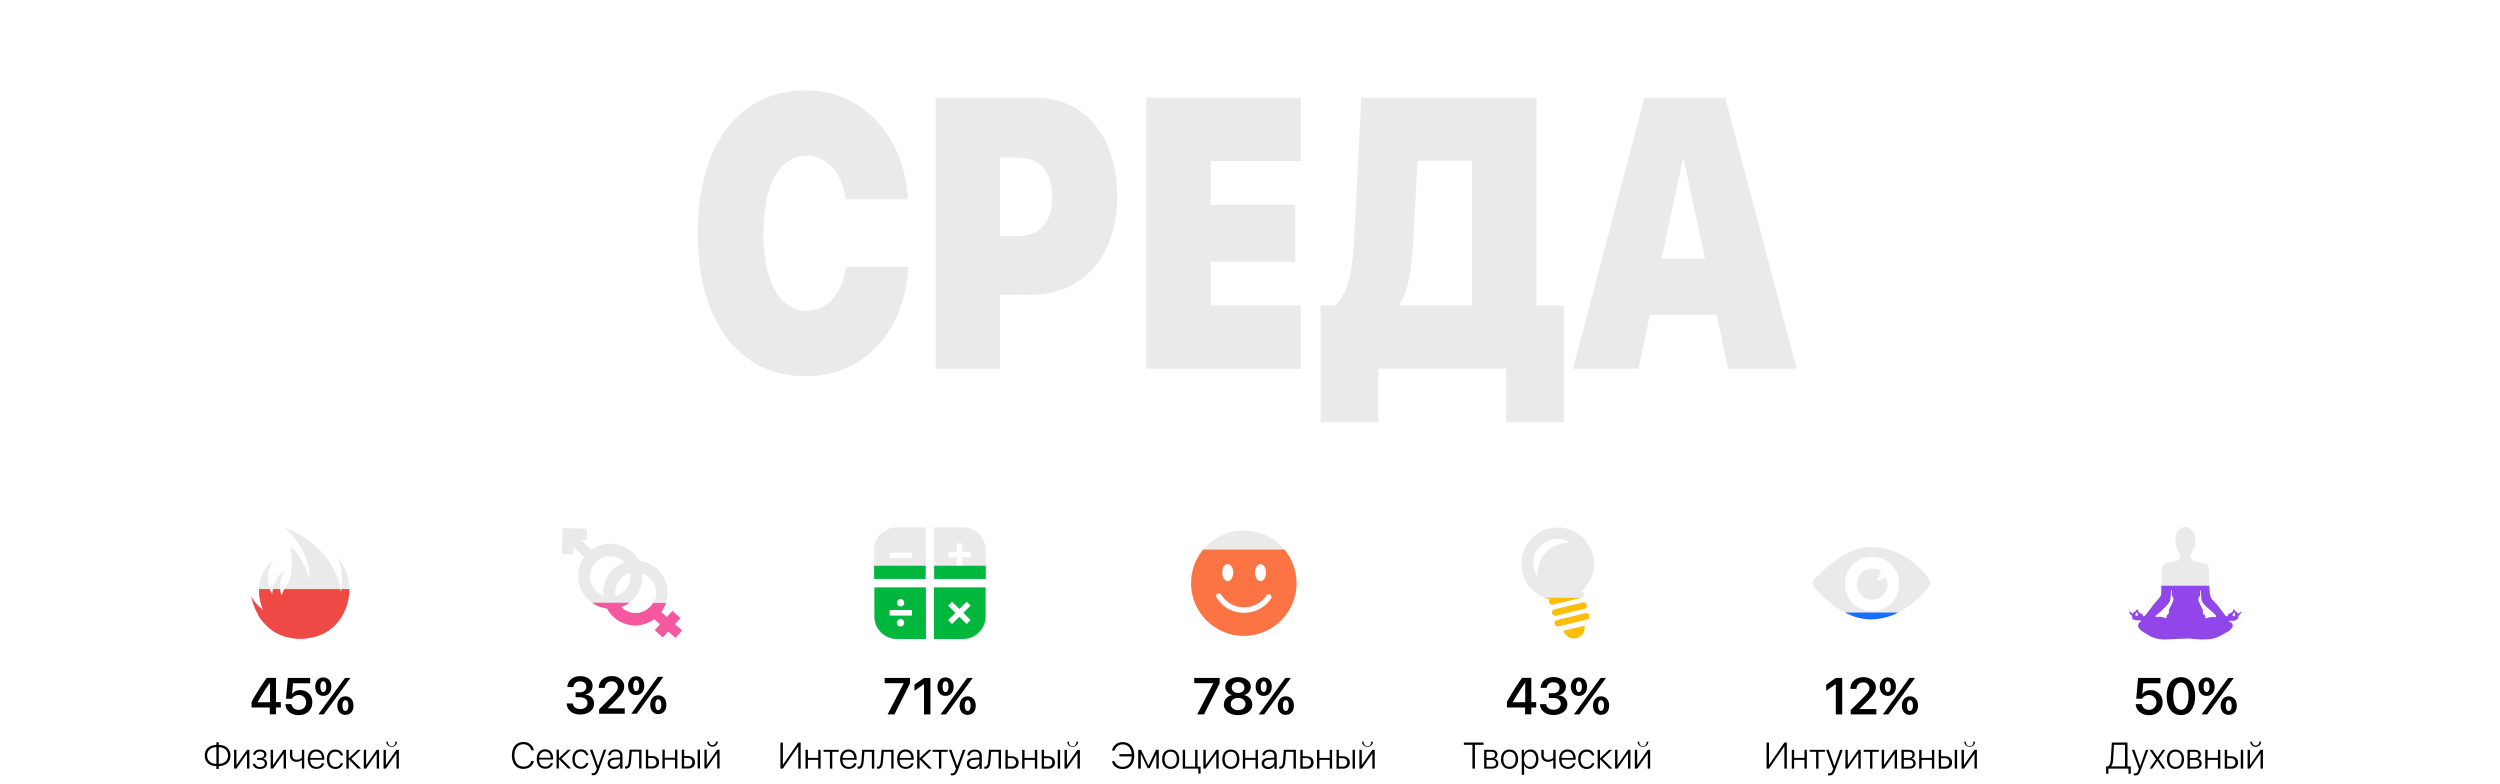 <svg id="Layer_1" data-name="Layer 1" xmlns="http://www.w3.org/2000/svg" xmlns:xlink="http://www.w3.org/1999/xlink" viewBox="0 0 1352 424.18"><defs><style>.cls-1,.cls-2,.cls-3,.cls-5{fill:#eaeaea;}.cls-2{clip-path:url(#clip-path);}.cls-3{clip-path:url(#clip-path-3);}.cls-4{fill:#00b73e;}.cls-11,.cls-5{fill-rule:evenodd;}.cls-6{fill:#febe05;}.cls-7{fill:#ef4945;}.cls-8{fill:#f5589f;}.cls-9{fill:#fc7444;}.cls-10{fill:#196dff;}.cls-11{fill:#9146ea;}</style><clipPath id="clip-path"><path class="cls-1" d="M520.94,285.18H505.19v27.9h27.9V297.33A12.19,12.19,0,0,0,520.94,285.18ZM525,301.39h-4.57V306h-3v-4.56h-4.56v-3h4.56v-4.56h3v4.56H525Z"/></clipPath><clipPath id="clip-path-2"><path class="cls-2" d="M505.08,317.67v27.89h15.75A12.17,12.17,0,0,0,533,333.42V317.67Zm19.82,17.7-2.12,2.12-3.94-3.95-4,3.95-2.12-2.12,3.94-3.95-3.94-3.95,2.12-2.12,4,3.95,3.94-3.95,2.12,2.12L521,331.42Z"/></clipPath><clipPath id="clip-path-3"><path class="cls-1" d="M845.58,341.13a5.87,5.87,0,0,0,5.58,4.11,5.67,5.67,0,0,0,1.45-.19,5.8,5.8,0,0,0,4.29-6.65Z"/></clipPath><clipPath id="clip-path-4"><path class="cls-3" d="M858.92,331.93a1.78,1.78,0,0,0-1.09-.38,1.51,1.51,0,0,0-.42.05l-15.35,3.7a1.71,1.71,0,0,0-1.16,1,1.63,1.63,0,0,0-.13,1.11,1.74,1.74,0,0,0,1.7,1.33,2,2,0,0,0,.41,0L858.24,335a1.74,1.74,0,0,0,1.29-2.1A1.81,1.81,0,0,0,858.92,331.93Z"/></clipPath></defs><title>Indicators2</title><path class="cls-1" d="M188.8,321.59a25.36,25.36,0,0,0-6.11-19.81s4.29,10.64,1.52,18.39c0,0-1-23.36-30.61-35,0,0,15.09,12.06,13.62,28.39,0,0-2.11-11.33-10.32-18.25a44,44,0,0,1,.33,16.05c-1,5.12-3.29,5.37-5,10.87a16.72,16.72,0,0,1,1.52-13.54s-5.8,3.12-6.57,12.7c0,0-5.63-9.21.67-18.69,0,0-12.94,9.67-5.57,27.18,0,0-5.59-4.45-6.48-7.76a33,33,0,0,0,3.94,10.6l-.16,0a26.8,26.8,0,0,0,3.12,4.13,23.61,23.61,0,0,0,13.94,8,26.39,26.39,0,0,0,5.66.62,26.73,26.73,0,0,0,5.84-.65c14-2.58,18.6-13.94,20-19.54,0-.06,0-.12,0-.18.08-.37.16-.71.22-1a17.24,17.24,0,0,0,.38-2.57Z"/><path d="M145.9,382.6h-9.85v-3a131.35,131.35,0,0,1,8.19-13h5v13.11h2.65v2.88h-2.65v3.73H145.9Zm-6.65-2.8H146V369.22h0a106.58,106.58,0,0,0-6.65,10.48Z"/><path d="M154.33,380.78h3.31a3.67,3.67,0,0,0,3.9,3.09,3.79,3.79,0,0,0,4-4,3.83,3.83,0,0,0-3.94-4,4.23,4.23,0,0,0-3.73,2h-3.2l1-11.23h12.08v2.88h-9.29l-.51,5.77H158a5.09,5.09,0,0,1,4.39-2.06,6.33,6.33,0,0,1,6.5,6.61c0,4.1-3,6.92-7.4,6.92C157.43,386.73,154.48,384.28,154.33,380.78Z"/><path d="M174.84,376.35c-2.65,0-4.36-2-4.36-5s1.71-5,4.36-5,4.37,2,4.37,5S177.5,376.35,174.84,376.35Zm-2.71,10,7.64-10.46,6.79-9.26h2.95l-7.44,10.18-7,9.54Zm4.34-15c0-1.82-.62-2.91-1.63-2.91s-1.61,1.09-1.61,2.91.61,2.9,1.61,2.9S176.47,373.11,176.47,371.31Zm10.33,15.27c-2.65,0-4.36-2-4.36-5s1.71-5.05,4.36-5.05,4.38,2,4.38,5.05S189.47,386.58,186.8,386.58Zm1.63-5.05c0-1.8-.62-2.91-1.63-2.91s-1.61,1.11-1.61,2.91.61,2.92,1.61,2.92S188.43,383.34,188.43,381.53Z"/><path d="M311.3,374.4h2.37c2,0,3.41-1.25,3.41-3s-1.2-2.89-3.42-2.89a3.25,3.25,0,0,0-3.54,3.06h-3.28c.19-3.58,2.91-5.9,7-5.9,3.88,0,6.64,2.15,6.64,5.25a4.63,4.63,0,0,1-4.07,4.68v.09c3,.22,4.86,2,4.86,4.82,0,3.52-3.17,5.89-7.48,5.89s-7.15-2.4-7.32-5.95h3.36c.16,1.82,1.64,3,4,3s3.87-1.29,3.87-3.12c0-2-1.5-3.25-3.95-3.25H311.3Z"/><path d="M330.82,365.63c3.94,0,6.75,2.44,6.75,5.67,0,2.37-1.39,4.17-4,6.8L328.71,383v.07h9.16V386H324v-2.4l7.26-7.29c2.24-2.31,2.86-3.33,2.86-4.82a3.16,3.16,0,0,0-3.42-3,3.42,3.42,0,0,0-3.58,3.44V372h-3.31v0C323.82,368.27,326.73,365.63,330.82,365.63Z"/><path d="M344.05,375.88c-2.65,0-4.36-2-4.36-5.1s1.71-5.08,4.36-5.08,4.38,2,4.38,5.08S346.72,375.88,344.05,375.88ZM341.35,386,349,375.4l6.78-9.37h3l-7.43,10.29-7,9.64Zm4.33-15.18c0-1.83-.61-2.94-1.63-2.94s-1.61,1.11-1.61,2.94.62,2.93,1.61,2.93S345.68,372.61,345.68,370.78ZM356,386.21c-2.66,0-4.36-2-4.36-5.08s1.7-5.1,4.36-5.1,4.37,2,4.37,5.1S358.68,386.21,356,386.21Zm1.62-5.1c0-1.82-.61-2.94-1.62-2.94s-1.62,1.12-1.62,2.94.62,2.95,1.62,2.95S357.64,382.94,357.64,381.11Z"/><path class="cls-1" d="M520.94,285.18H505.19v27.9h27.9V297.33A12.19,12.19,0,0,0,520.94,285.18ZM525,301.39h-4.57V306h-3v-4.56h-4.56v-3h4.56v-4.56h3v4.56H525Z"/><path class="cls-1" d="M505.08,317.67v27.89h15.75A12.17,12.17,0,0,0,533,333.42V317.67Zm19.82,17.7-2.12,2.12-3.94-3.95-4,3.95-2.12-2.12,3.94-3.95-3.94-3.95,2.12-2.12,4,3.95,3.94-3.95,2.12,2.12L521,331.42Z"/><path class="cls-1" d="M484.87,285.18a12.18,12.18,0,0,0-12.14,12.15v15.75h27.89v-27.9Zm8.36,16.67H481.11v-3h12.12Z"/><path class="cls-1" d="M472.87,317.67v15.75A12.17,12.17,0,0,0,485,345.56h15.75V317.67ZM487,324a2,2,0,1,1-1.95,2A2,2,0,0,1,487,324Zm0,14.8a2,2,0,1,1,2-1.95A2,2,0,0,1,487,338.82Zm6.2-5.9H481.11v-3h12.12Z"/><path class="cls-4" d="M505.08,317.67v27.89h15.75A12.17,12.17,0,0,0,533,333.42V317.67Zm19.82,17.7-2.12,2.12-3.94-3.95-4,3.95-2.12-2.12,3.94-3.95-3.94-3.95,2.12-2.12,4,3.95,3.94-3.95,2.12,2.12L521,331.42Z"/><path class="cls-4" d="M472.87,317.67v15.75A12.17,12.17,0,0,0,485,345.56h15.75V317.67ZM487,324a2,2,0,1,1-1.95,2A2,2,0,0,1,487,324Zm0,14.8a2,2,0,1,1,2-1.95A2,2,0,0,1,487,338.82Zm6.2-5.9H481.11v-3h12.12Z"/><path d="M488.69,369.56v-.07H478.43v-2.88h13.73v2.93l-8.43,16.79H480Z"/><path d="M499.71,370h-.08l-5.1,3.58v-3.32l5.15-3.62h3.49v19.72h-3.46Z"/><path d="M511.34,376.35c-2.65,0-4.36-2-4.36-5s1.71-5,4.36-5,4.38,2,4.38,5S514,376.35,511.34,376.35Zm-2.7,10,7.64-10.46,6.78-9.26h3l-7.44,10.18-7,9.54Zm4.33-15c0-1.82-.62-2.91-1.63-2.91s-1.61,1.09-1.61,2.91.61,2.9,1.61,2.9S513,373.11,513,371.31Zm10.34,15.27c-2.66,0-4.37-2-4.37-5s1.71-5.05,4.37-5.05,4.37,2,4.37,5.05S526,386.58,523.31,386.58Zm1.62-5.05c0-1.8-.61-2.91-1.62-2.91s-1.62,1.11-1.62,2.91.62,2.92,1.62,2.92S524.93,383.34,524.93,381.53Z"/><path class="cls-1" d="M672.65,286.87a28.5,28.5,0,1,0,28.5,28.5A28.5,28.5,0,0,0,672.65,286.87Zm9,18.2c1.63,0,3,2.06,3,4.6s-1.32,4.6-3,4.6-2.94-2.06-2.94-4.6S680,305.07,681.65,305.07Zm-17.74,0c1.63,0,3,2.06,3,4.6s-1.32,4.6-3,4.6-2.95-2.06-2.95-4.6S662.28,305.07,663.91,305.07Zm23.5,18.61a17.61,17.61,0,0,1-14.84,7.72,17.06,17.06,0,0,1-14.72-8.34,1.5,1.5,0,0,1,2.64-1.43,14,14,0,0,0,12.08,6.77,14.63,14.63,0,0,0,12.27-6.27,1.5,1.5,0,0,1,2.57,1.55Z"/><path d="M656.11,369.56v-.07H645.85v-2.88h13.73v2.93l-8.44,16.79h-3.69Z"/><path d="M661.86,381a5.18,5.18,0,0,1,4.49-5.07v-.07a4.61,4.61,0,0,1-3.71-4.46c0-3,2.89-5.19,6.9-5.19s6.9,2.19,6.9,5.21a4.62,4.62,0,0,1-3.7,4.44v.07a5.2,5.2,0,0,1,4.5,5.07c0,3.38-3.16,5.73-7.7,5.73S661.86,384.36,661.86,381Zm11.72-.26c0-1.93-1.67-3.31-4-3.31s-4,1.4-4,3.31,1.67,3.3,4,3.3S673.58,382.64,673.58,380.74Zm-.63-8.93c0-1.7-1.41-2.94-3.41-2.94s-3.41,1.24-3.41,2.94,1.41,2.93,3.41,2.93S673,373.51,673,371.81Z"/><path d="M683.41,376.35c-2.65,0-4.36-2-4.36-5s1.71-5,4.36-5,4.37,2,4.37,5S686.07,376.35,683.41,376.35Zm-2.71,10,7.64-10.46,6.78-9.26h3l-7.44,10.18-7,9.54Zm4.34-15c0-1.82-.62-2.91-1.63-2.91s-1.62,1.09-1.62,2.91.62,2.9,1.62,2.9S685,373.11,685,371.31Zm10.33,15.27c-2.65,0-4.36-2-4.36-5s1.71-5.05,4.36-5.05,4.38,2,4.38,5.05S698,386.58,695.37,386.58Zm1.63-5.05c0-1.8-.62-2.91-1.63-2.91s-1.61,1.11-1.61,2.91.61,2.92,1.61,2.92S697,383.34,697,381.53Z"/><path class="cls-1" d="M845.58,341.13a5.87,5.87,0,0,0,5.58,4.11,5.67,5.67,0,0,0,1.45-.19,5.8,5.8,0,0,0,4.29-6.65Z"/><path class="cls-1" d="M858.92,331.93a1.78,1.78,0,0,0-1.09-.38,1.51,1.51,0,0,0-.42.05l-15.35,3.7a1.71,1.71,0,0,0-1.16,1,1.63,1.63,0,0,0-.13,1.11,1.74,1.74,0,0,0,1.7,1.33,2,2,0,0,0,.41,0L858.24,335a1.74,1.74,0,0,0,1.29-2.1A1.81,1.81,0,0,0,858.92,331.93Z"/><path class="cls-1" d="M841.48,332.94l15.36-3.7a1.73,1.73,0,0,0,1.16-1,1.75,1.75,0,0,0,.13-1.11,1.77,1.77,0,0,0-.61-.95,1.79,1.79,0,0,0-1.09-.39,1.84,1.84,0,0,0-.41.05l-15.36,3.71a1.81,1.81,0,0,0-1.29,2.1,1.72,1.72,0,0,0,.61.95,1.78,1.78,0,0,0,1.09.38A1.44,1.44,0,0,0,841.48,332.94Z"/><path class="cls-1" d="M855.15,319.84a19.65,19.65,0,1,0-16.93,4.25,1.73,1.73,0,0,0-.41,1.58,1.76,1.76,0,0,0,2.12,1.28l15.35-3.7a1.74,1.74,0,0,0-.13-3.41ZM837.5,297.43c-6.64,5.24-6.11,14.27-6.11,14.27s-5.13-8.5.39-14.92c8-9.36,17.14-3.46,17.14-3.46A18.92,18.92,0,0,0,837.5,297.43Z"/><path d="M824.79,382.6h-9.85v-3a131.35,131.35,0,0,1,8.19-13h5v13.11h2.65v2.88h-2.65v3.73h-3.36Zm-6.65-2.8h6.7V369.22h-.05a106.58,106.58,0,0,0-6.65,10.48Z"/><path d="M837.62,374.89H840c2,0,3.41-1.24,3.41-3S842.2,369,840,369a3.24,3.24,0,0,0-3.54,3h-3.28c.19-3.54,2.91-5.84,7-5.84,3.89,0,6.65,2.12,6.65,5.19a4.61,4.61,0,0,1-4.08,4.64v.08c3,.22,4.87,2,4.87,4.77,0,3.49-3.17,5.84-7.48,5.84s-7.15-2.38-7.33-5.89h3.37c.16,1.8,1.64,3,4,3s3.87-1.28,3.87-3.09c0-2-1.5-3.22-4-3.22h-2.44Z"/><path d="M853.88,376.35c-2.65,0-4.36-2-4.36-5s1.71-5,4.36-5,4.38,2,4.38,5S856.55,376.35,853.88,376.35Zm-2.71,10,7.65-10.46,6.78-9.26h2.95l-7.44,10.18-7,9.54Zm4.34-15c0-1.82-.62-2.91-1.63-2.91s-1.61,1.09-1.61,2.91.61,2.9,1.61,2.9S855.51,373.11,855.51,371.31Zm10.33,15.27c-2.65,0-4.36-2-4.36-5s1.71-5.05,4.36-5.05,4.38,2,4.38,5.05S868.51,386.58,865.84,386.58Zm1.63-5.05c0-1.8-.62-2.91-1.63-2.91s-1.61,1.11-1.61,2.91.62,2.92,1.61,2.92S867.47,383.34,867.47,381.53Z"/><path class="cls-5" d="M981.19,317.71a3.35,3.35,0,0,1,.08-4.49c4.83-5.15,17.76-17.56,30.24-17.43,17.77.17,28.25,12.37,31.76,17.29a3.38,3.38,0,0,1,0,4c-3.67,4.88-14.47,17.2-30.47,17.88-14.48.62-27-11.94-31.56-17.23Zm31.13,12.75a14.68,14.68,0,1,0-14.59-14.68,14.65,14.65,0,0,0,14.59,14.68Zm.22-6.16a8.43,8.43,0,0,1,0-16.86,8.06,8.06,0,0,1,4.76,1.55l-2.52,5.25,5.15-2.06a8.57,8.57,0,0,1,.83,3.69,8.32,8.32,0,0,1-8.22,8.43Z"/><path d="M992.8,370h-.08l-5.1,3.58v-3.32l5.15-3.62h3.49v19.72H992.8Z"/><path d="M1007.7,366.21c3.94,0,6.76,2.4,6.76,5.6,0,2.36-1.4,4.13-4,6.74l-4.88,4.83v.07h9.16v2.88h-13.87V384l7.26-7.21c2.25-2.29,2.86-3.3,2.86-4.78a3.15,3.15,0,0,0-3.42-2.92,3.4,3.4,0,0,0-3.58,3.4v.06h-3.31v0C1000.7,368.82,1003.61,366.21,1007.7,366.21Z"/><path d="M1020.94,376.35c-2.66,0-4.36-2-4.36-5s1.7-5,4.36-5,4.37,2,4.37,5S1023.6,376.35,1020.94,376.35Zm-2.71,10,7.64-10.46,6.78-9.26h3l-7.44,10.18-7,9.54Zm4.33-15c0-1.82-.61-2.91-1.62-2.91s-1.62,1.09-1.62,2.91.62,2.9,1.62,2.9S1022.56,373.11,1022.56,371.31Zm10.34,15.27c-2.65,0-4.36-2-4.36-5s1.71-5.05,4.36-5.05,4.37,2,4.37,5.05S1035.57,386.58,1032.9,386.58Zm1.63-5.05c0-1.8-.62-2.91-1.63-2.91s-1.61,1.11-1.61,2.91.61,2.92,1.61,2.92S1034.53,383.34,1034.53,381.53Z"/><path class="cls-5" d="M1208.65,333a.64.64,0,0,1-.54.25,1.08,1.08,0,0,1-.55-.23.71.71,0,0,1-.19-.74c.05-.19.35-.29.47-.45a4.15,4.15,0,0,1,.39-.52.35.35,0,0,1,.4.07c.09.11,0,.48,0,.62s.14.35.16.47a.7.7,0,0,1-.18.53m-10.15.51c-.14.3-1.18.23-1.65.19-2.31-.2-3.74,1.09-4.21.48-.24-.31.13-.66-.18-1.26s-.68-.47-1-1-.06-.82-.12-1.59c0-.29-.08-.52-1-2.43a18.61,18.61,0,0,1-1-2.13,4.06,4.06,0,0,1-.45-2.19c.1-.53.6-.68.8-1.4a3.58,3.58,0,0,0,.07-1.76,1.38,1.38,0,0,1,0-1s.16-.26.27-.24.23.87.33,2.47a12,12,0,0,0,.36,2.88,3.7,3.7,0,0,0,.57,1.35c2,2.88,7.75,6.48,7.26,7.55m-23.57-7.86a22.1,22.1,0,0,1-1,2.13c-1,1.91-1,2.14-1,2.43-.06.77.18,1.1-.12,1.59s-.72.44-1,1,.07.95-.18,1.26c-.47.6-1.89-.68-4.21-.48-.47,0-2.34.09-1.82-.48,0,0,5.41-4.38,7.44-7.26a3.79,3.79,0,0,0,.56-1.35,12,12,0,0,0,.36-2.88c.1-1.6.11-2.43.33-2.47s.21.17.24.21a1.25,1.25,0,0,1,0,.93,4.48,4.48,0,0,0,.14,1.8c.26.65.63.94.73,1.48a3.94,3.94,0,0,1-.43,2.13m-18.88,7.19a.93.93,0,0,1-.56.27,1.1,1.1,0,0,1-.53-.26.7.7,0,0,1-.21-.71c.06-.19.34-.38.45-.53a3.8,3.8,0,0,1,.32-.52c.12-.07.18-.07.26,0a2.18,2.18,0,0,1,.21.67c0,.12.18.16.23.46a.83.83,0,0,1-.17.58m55.53-1.87c-.76.49-.93,1-1.23.92,0,0-.06,0-.54-.64-.25-.32-.38-.48-.58-.54s-.23,0-.36-.06-.13-.26-.32-.6a.77.77,0,0,0-.37-.42.46.46,0,0,0-.48.06c-.07.06-.06.12-.12.48a1.71,1.71,0,0,1-.12.54,1.19,1.19,0,0,1-.3.34,2.06,2.06,0,0,1-.64.38,3.91,3.91,0,0,0-1.23.66c-.45.43-.36.88-.83,1.13a.87.87,0,0,1-.67,0c-.24-.12-4.36-5.81-5-6.44-2.14-2.28-2.6-2.42-3.11-3.62a11.73,11.73,0,0,1-.66-3.17,100.73,100.73,0,0,1-.44-11.47,4.06,4.06,0,0,0-.32-1.95,3.09,3.09,0,0,0-.61-1,4.1,4.1,0,0,0-2-1c-.66-.17-.71-.1-2-.3a13.82,13.82,0,0,1-2.56-.56,4.2,4.2,0,0,1-1.54-.8,2.32,2.32,0,0,1-.68-.8,2.87,2.87,0,0,1,.12-2.18c.18-.46.25-.4.44-.92a7.08,7.08,0,0,0,.34-1.42c.11-.67,0-.71.16-.92.24-.48.59-.47.9-.88s.24-.57.3-1.45c.08-1.31.12-2,.11-2.18a8,8,0,0,0-.65-3.68,6.17,6.17,0,0,0-1.76-2.12,4.8,4.8,0,0,0-2.35-1.22,4.4,4.4,0,0,0-2.42.32,6,6,0,0,0-3,2.85,5.51,5.51,0,0,0-.39.87c-.36,1-.16,1.45-.18,3.51a9.68,9.68,0,0,0,.18,2.47,1.68,1.68,0,0,0,.45.9c.22.2.39.2.51.42s0,.5,0,.84,0,.43.41,1.32c.6,1.31.72,1.23.84,1.68a2.77,2.77,0,0,1-.36,2.16c-.47.69-1.21.88-2.57,1.2s-1.8.15-3.43.57a5.2,5.2,0,0,0-1.94.81,4.46,4.46,0,0,0-1.26,1.53c-.66,1.34-.51,3.37-.42,10.57,0,2.95.12,4.58-.86,5.83l-1,1.2c-1,1.13-1.41,1.61-1.85,2.13-.8.93-.83,1.06-2.18,2.82-1.68,2.17-3.17,4-3.13,3.92a.67.67,0,0,1-.49.15c-.31,0-.39-.45-.65-.89s-.91-.39-1.69-1a2,2,0,0,1-.74-1c-.09-.35-.14-.57-.32-.67a.62.62,0,0,0-.72.21c-.18.22-.06.42-.27.63s-.14.07-.45.24a4.8,4.8,0,0,0-.42.25c-.51.36-.48.79-.74.84s-.5-.42-1.33-1c-.09-.07-.18-.26-.37-.17s-.12.43-.06.66a2.37,2.37,0,0,0,.86,1.17c.35.3.47.3.57.51s0,.61,0,.93c.26,1.78,3.22,1.48,4.45,1.53.43,0,.37.55-.06.84a2.39,2.39,0,0,0-1.1,2.26c.16,1.42,1.93,2.59,2.42,2.91,3.4,2.2,5.1,3.3,7.94,3.87,1.26.25,1.83.61,7,.33,6.28-.34,9.61-.41,10-.39,3.73.2,5.75.68,10,.39a20.58,20.58,0,0,0,2.78-.3c2.47-.45,4.5-1.61,8.45-3.9a5.28,5.28,0,0,0,2.39-2.46,1.93,1.93,0,0,0,.1-1.28,2.44,2.44,0,0,0-1-1.15c-.43-.26-.8-.28-.87-.57a.41.41,0,0,1,.1-.41c.15-.13.43,0,.51,0a5.57,5.57,0,0,0,2.11,0,2.79,2.79,0,0,0,2.22-1.64c.07-.19,0-.42.12-.76a2.13,2.13,0,0,1,.49-.7c.65-.67,1.27-1.46,1-1.65-.09-.06-.38.1-.56.21"/><path d="M1155,380.78h3.31a3.67,3.67,0,0,0,3.9,3.09,4,4,0,0,0,0-8,4.23,4.23,0,0,0-3.73,2h-3.2l1-11.23h12.08v2.88h-9.29l-.51,5.77h.08a5.09,5.09,0,0,1,4.39-2.06,6.33,6.33,0,0,1,6.5,6.61c0,4.1-3,6.92-7.4,6.92C1158.15,386.73,1155.19,384.28,1155,380.78Z"/><path d="M1171.72,376.45c0-6.3,2.91-10.24,7.73-10.24s7.69,3.91,7.69,10.23-2.87,10.29-7.69,10.29S1171.72,382.78,1171.72,376.45Zm11.86,0c0-4.61-1.55-7.36-4.13-7.36s-4.17,2.78-4.17,7.35,1.54,7.41,4.17,7.41S1183.58,381.1,1183.58,376.45Z"/><path d="M1193.32,376.35c-2.65,0-4.36-2-4.36-5s1.71-5,4.36-5,4.38,2,4.38,5S1196,376.35,1193.32,376.35Zm-2.7,10,7.64-10.46,6.78-9.26h3l-7.43,10.18-7,9.54Zm4.33-15c0-1.82-.61-2.91-1.63-2.91s-1.61,1.09-1.61,2.91.62,2.9,1.61,2.9S1195,373.11,1195,371.31Zm10.34,15.27c-2.66,0-4.36-2-4.36-5s1.7-5.05,4.36-5.05,4.37,2,4.37,5.05S1208,386.58,1205.29,386.58Zm1.62-5.05c0-1.8-.61-2.91-1.62-2.91s-1.62,1.11-1.62,2.91.62,2.92,1.62,2.92S1206.91,383.34,1206.91,381.53Z"/><path class="cls-1" d="M368.84,341,365,337.56l3-3.22-4.29-4-3.07,3.33-3-2.64A18.12,18.12,0,0,0,361,321a17.54,17.54,0,0,0-15.55-17.85,17.38,17.38,0,0,0-14.9-9.15,17.17,17.17,0,0,0-10.42,3.25l-6-5.34,3.2.07.13-6.06-13.25-.28-.29,14,6,.13.08-3.89,6,5.4a17.62,17.62,0,0,0,12.24,27.78,17.4,17.4,0,0,0,14.9,9.15,17.64,17.64,0,0,0,10.6-3.44l3.13,2.79-2.87,3.12,4.29,4,3-3.23,3.94,3.52ZM341,311.77a11,11,0,0,1-8.1,10.64,10.63,10.63,0,0,1-.17-1.89,11,11,0,0,1,8.1-10.65A11.88,11.88,0,0,1,341,311.77Zm-21.86,0a11,11,0,0,1,10.93-11,10.86,10.86,0,0,1,7.73,3.24,17.6,17.6,0,0,0-11.57,16.55c0,.54,0,1.07.08,1.59A11,11,0,0,1,319.18,311.77Zm24.52,19.79a10.84,10.84,0,0,1-7.73-3.24,17.61,17.61,0,0,0,11.57-16.55c0-.54,0-1.07-.08-1.6a11,11,0,0,1-3.76,21.39Z"/><path class="cls-6" d="M845.58,341.13a5.87,5.87,0,0,0,5.58,4.11,5.67,5.67,0,0,0,1.45-.19,5.8,5.8,0,0,0,4.29-6.65Z"/><path class="cls-6" d="M858.92,331.93a1.78,1.78,0,0,0-1.09-.38,1.51,1.51,0,0,0-.42.05l-15.35,3.7a1.71,1.71,0,0,0-1.16,1,1.63,1.63,0,0,0-.13,1.11,1.74,1.74,0,0,0,1.7,1.33,2,2,0,0,0,.41,0L858.24,335a1.74,1.74,0,0,0,1.29-2.1A1.81,1.81,0,0,0,858.92,331.93Z"/><path class="cls-6" d="M841.48,332.94l15.36-3.7a1.73,1.73,0,0,0,1.16-1,1.75,1.75,0,0,0,.13-1.11,1.77,1.77,0,0,0-.61-.95,1.79,1.79,0,0,0-1.09-.39,1.84,1.84,0,0,0-.41.05l-15.36,3.71a1.81,1.81,0,0,0-1.29,2.1,1.72,1.72,0,0,0,.61.95,1.78,1.78,0,0,0,1.09.38A1.44,1.44,0,0,0,841.48,332.94Z"/><path class="cls-7" d="M188.94,318.57h-4.27a14.63,14.63,0,0,1-.46,1.6s0-.58-.19-1.6H153.83a17.39,17.39,0,0,0-1.57,3.69,15.18,15.18,0,0,1-.72-3.69h-3.91a24.93,24.93,0,0,0-.42,2.85,16,16,0,0,1-1.26-2.85h-5.89a26.37,26.37,0,0,0,2.25,11.34s-5.59-4.45-6.48-7.76a33,33,0,0,0,3.94,10.6l-.16,0a26.8,26.8,0,0,0,3.12,4.13,23.61,23.61,0,0,0,13.94,8,26.39,26.39,0,0,0,5.66.62,26.73,26.73,0,0,0,5.84-.65c14-2.58,18.6-13.94,20-19.54,0-.06,0-.12,0-.18.08-.37.16-.71.22-1a17.24,17.24,0,0,0,.38-2.57h0C188.89,320.66,188.94,319.64,188.94,318.57Z"/><path class="cls-8" d="M368,334.34l-4.29-4-3.07,3.33-3-2.64a18.63,18.63,0,0,0,2.5-5h-7A10.85,10.85,0,0,1,336,328.32a17.14,17.14,0,0,0,4.36-2.35H320.14a17.21,17.21,0,0,0,8.17,3.15,17.4,17.4,0,0,0,14.9,9.15,17.64,17.64,0,0,0,10.6-3.44l3.13,2.79-2.87,3.12,4.29,4,3-3.23,3.94,3.52,3.57-4.07L365,337.56Z"/><path class="cls-9" d="M650.68,297.22a28.5,28.5,0,1,0,43.94,0Zm31,7.85c1.63,0,3,2.06,3,4.6s-1.32,4.6-3,4.6-2.94-2.06-2.94-4.6S680,305.07,681.65,305.07Zm-17.74,0c1.63,0,3,2.06,3,4.6s-1.32,4.6-3,4.6-2.95-2.06-2.95-4.6S662.28,305.07,663.91,305.07Zm23.5,18.61a17.61,17.61,0,0,1-14.84,7.72,17.06,17.06,0,0,1-14.72-8.34,1.5,1.5,0,0,1,2.64-1.43,14,14,0,0,0,12.08,6.77,14.63,14.63,0,0,0,12.27-6.27,1.5,1.5,0,0,1,2.57,1.55Z"/><path class="cls-6" d="M835.33,323.22a19.24,19.24,0,0,0,2.89.87,1.73,1.73,0,0,0-.41,1.58,1.76,1.76,0,0,0,2.12,1.28l15.35-3.7.09,0Z"/><path class="cls-10" d="M997.85,331.27a29.72,29.72,0,0,0,14.9,3.67,34,34,0,0,0,13.81-3.67Z"/><path class="cls-11" d="M1211.58,331c-.76.49-.93,1-1.23.92,0,0-.06,0-.54-.64-.25-.32-.38-.48-.58-.54s-.23,0-.36-.06-.13-.26-.32-.6a.77.77,0,0,0-.37-.42.46.46,0,0,0-.48.06c-.07.06-.07.12-.12.48a1.71,1.71,0,0,1-.12.54,1.19,1.19,0,0,1-.3.34,2.06,2.06,0,0,1-.64.38,3.91,3.91,0,0,0-1.23.66c-.45.43-.35.88-.83,1.13a.87.87,0,0,1-.67,0c-.24-.12-4.36-5.81-5-6.44-2.14-2.28-2.6-2.42-3.11-3.62a11.73,11.73,0,0,1-.66-3.17c-.1-.83-.19-2-.27-3.24h-25.88v.44c0,2.95.12,4.58-.86,5.83l-1,1.2c-1,1.13-1.41,1.61-1.85,2.13-.8.93-.83,1.06-2.18,2.82-1.68,2.17-3.17,4-3.13,3.92a.67.67,0,0,1-.49.15c-.31,0-.39-.45-.65-.89s-.91-.39-1.69-1a2,2,0,0,1-.74-1c-.08-.35-.14-.57-.32-.67a.62.62,0,0,0-.72.21c-.18.22-.06.42-.27.63s-.14.07-.45.24a4.8,4.8,0,0,0-.42.25c-.51.36-.48.79-.74.84s-.5-.42-1.33-1c-.09-.07-.18-.26-.37-.17s-.12.43-.06.66a2.37,2.37,0,0,0,.86,1.17c.35.3.47.3.57.51s0,.61,0,.93c.26,1.78,3.22,1.48,4.45,1.53.43,0,.37.55-.06.84a2.41,2.41,0,0,0-1.1,2.26c.16,1.42,1.93,2.59,2.42,2.91,3.4,2.2,5.1,3.3,7.94,3.87,1.26.25,1.83.61,7,.33,6.28-.34,9.61-.41,10-.39,3.73.2,5.75.68,10,.39a20.58,20.58,0,0,0,2.78-.3c2.47-.45,4.5-1.61,8.45-3.9a5.28,5.28,0,0,0,2.39-2.46,1.93,1.93,0,0,0,.1-1.28,2.44,2.44,0,0,0-1-1.15c-.43-.26-.8-.28-.87-.57a.41.41,0,0,1,.1-.41c.15-.13.43,0,.51,0a5.57,5.57,0,0,0,2.11,0,2.79,2.79,0,0,0,2.22-1.64c.07-.19,0-.42.12-.76a2.13,2.13,0,0,1,.49-.7c.65-.67,1.27-1.46,1-1.65C1212.05,330.7,1211.76,330.86,1211.58,331Zm-55.53,1.87a.93.93,0,0,1-.56.27,1.1,1.1,0,0,1-.53-.26.7.7,0,0,1-.21-.71c.06-.19.34-.38.45-.54a4.39,4.39,0,0,1,.32-.51c.12-.07.18-.07.26,0a2.51,2.51,0,0,1,.22.67c0,.12.17.16.22.46A.83.83,0,0,1,1156.05,332.84Zm18.88-7.19a22.1,22.1,0,0,1-1,2.13c-1,1.91-1,2.14-1,2.43-.06.77.18,1.1-.12,1.59s-.72.44-1,1,.07.95-.18,1.26c-.47.6-1.89-.68-4.21-.48-.47,0-2.34.09-1.82-.48,0,0,5.41-4.38,7.44-7.26a3.79,3.79,0,0,0,.56-1.35,12,12,0,0,0,.36-2.88c.1-1.6.11-2.43.33-2.47s.21.17.24.21a1.3,1.3,0,0,1,0,.93,4.48,4.48,0,0,0,.14,1.8c.26.65.63.94.73,1.48A3.94,3.94,0,0,1,1174.93,325.65Zm23.57,7.86c-.14.3-1.18.23-1.65.19-2.31-.2-3.74,1.09-4.21.48-.24-.31.13-.66-.18-1.26s-.68-.47-1-1-.06-.82-.12-1.59c0-.29-.08-.52-1-2.43a18.61,18.61,0,0,1-1-2.13,4.06,4.06,0,0,1-.45-2.19c.1-.53.6-.68.8-1.4a3.58,3.58,0,0,0,.07-1.76,1.38,1.38,0,0,1,0-1s.16-.26.27-.24.23.87.33,2.47a12,12,0,0,0,.36,2.88,3.7,3.7,0,0,0,.57,1.35C1193.26,328.84,1199,332.44,1198.5,333.51Zm10.15-.51a.64.64,0,0,1-.54.25,1.08,1.08,0,0,1-.55-.23.71.71,0,0,1-.19-.74c.05-.19.35-.29.47-.45a4.15,4.15,0,0,1,.39-.52.35.35,0,0,1,.4.07c.09.11,0,.48,0,.62s.14.35.16.47A.7.7,0,0,1,1208.65,333Z"/><rect class="cls-4" x="472.73" y="305.95" width="27.89" height="7.13"/><polygon class="cls-4" points="520.45 305.95 517.45 305.95 505.19 305.95 505.19 313.08 533.09 313.08 533.09 305.95 520.45 305.95"/><path d="M110.71,408.59c0-3.46,2.42-5.67,6.31-5.75v-1.43h1.31v1.43c3.87.06,6.3,2.28,6.3,5.75s-2.43,5.67-6.3,5.74v1.5H117v-1.5C113.14,414.27,110.71,412.05,110.71,408.59Zm6.31-4.54c-3.06.06-5,1.82-5,4.54s1.91,4.48,5,4.54Zm1.31,0v9.08c3-.07,5-1.83,5-4.54S121.37,404.1,118.33,404.05Z"/><path d="M126.59,415.67V405.51h1.28v8.16h.06l5.66-8.16h1.28v10.16h-1.28V407.5h-.06l-5.66,8.17Z"/><path d="M136.66,413.05H138a2.45,2.45,0,0,0,2.67,1.71c1.59,0,2.55-.77,2.55-1.94s-.93-1.88-2.59-1.88H139v-1.06h1.57c1.46,0,2.25-.63,2.25-1.73s-.75-1.71-2.18-1.71a2.31,2.31,0,0,0-2.53,1.7h-1.26c.24-1.64,1.61-2.79,3.78-2.79s3.46,1.08,3.46,2.71a2.31,2.31,0,0,1-1.84,2.25v.06a2.39,2.39,0,0,1,2.19,2.39c0,1.89-1.53,3.08-3.83,3.08S136.88,414.73,136.66,413.05Z"/><path d="M146.38,415.67V405.51h1.28v8.16h.07l5.65-8.16h1.28v10.16h-1.28V407.5h0l-5.67,8.17Z"/><path d="M163.25,415.67v-4.59h-.12a3.86,3.86,0,0,1-2.61.9,3.39,3.39,0,0,1-3.72-3.65v-2.82h1.28v2.8a2.29,2.29,0,0,0,2.47,2.52,3.49,3.49,0,0,0,2.7-1.1v-4.22h1.28v10.16Z"/><path d="M175.25,412.79c-.3,1.75-1.95,3-4.19,3-2.85,0-4.62-2-4.62-5.21s1.79-5.28,4.54-5.28,4.4,2,4.4,5v.55h-7.61V411c0,2.29,1.3,3.72,3.32,3.72a2.75,2.75,0,0,0,2.88-1.91Zm-7.47-2.91h6.27c0-2-1.25-3.4-3.09-3.4S167.89,407.87,167.78,409.88Z"/><path d="M184.23,408.53a2.82,2.82,0,0,0-2.87-2c-2,0-3.26,1.62-3.26,4.1s1.29,4.1,3.28,4.1a2.74,2.74,0,0,0,2.84-2h1.29a4,4,0,0,1-4.14,3.1c-2.78,0-4.59-2-4.59-5.24s1.81-5.25,4.58-5.25a4,4,0,0,1,4.15,3.19Z"/><path d="M195.31,415.67h-1.7l-4.94-4.95h-.06v4.95h-1.28V405.51h1.28v4.56h.06l4.81-4.56h1.63L190,410.34Z"/><path d="M196.73,415.67V405.51H198v8.16h.07l5.66-8.16H205v10.16h-1.27V407.5h-.06L198,415.67Z"/><path d="M207.42,415.67V405.51h1.28v8.16h.06l5.66-8.16h1.28v10.16h-1.28V407.5h-.06l-5.66,8.17Zm2.43-14.53a2,2,0,1,0,3.9,0h1a2.94,2.94,0,0,1-5.87,0Z"/><path d="M276.84,408.5c0-4.42,2.43-7.24,6.22-7.24a5.49,5.49,0,0,1,5.64,4.53h-1.34a4.3,4.3,0,0,0-4.3-3.29c-3,0-4.86,2.33-4.86,6s1.9,6.06,4.87,6.06a4.08,4.08,0,0,0,4.28-3h1.34c-.53,2.65-2.65,4.24-5.63,4.24C279.26,415.8,276.84,413,276.84,408.5Z"/><path d="M299,412.7a3.93,3.93,0,0,1-4.15,3c-2.82,0-4.57-2-4.57-5.21s1.77-5.28,4.5-5.28,4.35,2,4.35,5v.55h-7.54v.08c0,2.29,1.29,3.72,3.29,3.72a2.73,2.73,0,0,0,2.86-1.91Zm-7.4-2.91h6.21c0-2-1.23-3.4-3-3.4S291.67,407.78,291.56,409.79Z"/><path d="M308.88,415.58h-1.69l-4.89-4.95h-.06v4.95H301V405.42h1.27V410h.06l4.77-4.56h1.61l-5.08,4.83Z"/><path d="M316.92,408.44a2.79,2.79,0,0,0-2.84-2c-2,0-3.23,1.62-3.23,4.1s1.28,4.1,3.25,4.1a2.74,2.74,0,0,0,2.82-2h1.27a3.93,3.93,0,0,1-4.1,3.1c-2.76,0-4.55-2-4.55-5.24s1.79-5.25,4.54-5.25a4,4,0,0,1,4.11,3.19Z"/><path d="M320,419.19v-1.1a2.74,2.74,0,0,0,.61.06c.92,0,1.42-.47,1.87-1.74l.27-.76L319,405.42h1.38l3.05,8.87h0l3.07-8.87h1.34l-3.95,10.77c-.88,2.39-1.6,3.06-3.25,3.06A3.77,3.77,0,0,1,320,419.19Z"/><path d="M328.6,412.76c0-1.73,1.29-2.79,3.61-2.94l3.13-.2v-.88a2.22,2.22,0,0,0-2.49-2.34,2.41,2.41,0,0,0-2.65,2H329c.14-1.82,1.62-3.11,3.91-3.11s3.74,1.3,3.74,3.37v7H335.4v-1.94h0a3.74,3.74,0,0,1-3.43,2.1C330,415.74,328.6,414.54,328.6,412.76Zm6.74-1v-1.12l-3,.2c-1.58.11-2.46.8-2.46,1.92s.93,1.87,2.3,1.87A3,3,0,0,0,335.34,411.76Z"/><path d="M338.58,415.66a1.67,1.67,0,0,1-.57-.09V414.4a2.19,2.19,0,0,0,.51.07c1.05,0,1.42-1.35,1.56-3.32.06-.58.36-5.17.39-5.73h6.44v10.16h-1.27v-9.09h-4c0,.53-.28,4.15-.33,4.7C341.09,413.82,340.52,415.66,338.58,415.66Z"/><path d="M349.3,405.42h1.26v3.45h2.19c2.22,0,3.65,1.29,3.65,3.35s-1.43,3.36-3.65,3.36H349.3Zm1.26,4.52v4.56h2.17a2.28,2.28,0,1,0,0-4.56Z"/><path d="M365.05,410.85h-5.54v4.73h-1.26V405.42h1.26v4.36h5.54v-4.36h1.26v10.16h-1.26Z"/><path d="M368.7,405.42H370v3.45h2.18c2.22,0,3.65,1.29,3.65,3.35s-1.43,3.36-3.65,3.36H368.7Zm1.27,4.52v4.56h2.17a2.28,2.28,0,1,0,0-4.56Zm7.32-4.52h1.27v10.16h-1.27Z"/><path d="M380.94,415.58V405.42h1.26v8.16h.07l5.6-8.16h1.27v10.16h-1.27v-8.17h-.05l-5.62,8.17Zm2.41-14.53a1.93,1.93,0,1,0,3.86,0h1a2.91,2.91,0,0,1-5.81,0Z"/><path d="M431.7,403.77h-.12l-8.21,11.9h-1.32v-14.1h1.32V413.5h.11l8.22-11.93H433v14.1H431.7Z"/><path d="M442.5,410.94h-5.59v4.73h-1.28V405.51h1.28v4.36h5.59v-4.36h1.28v10.16H442.5Z"/><path d="M453.56,406.58H450.1v9.09h-1.28v-9.09h-3.45v-1.07h8.19Z"/><path d="M463.14,412.79c-.3,1.75-1.95,3-4.19,3-2.85,0-4.62-2-4.62-5.21s1.79-5.28,4.54-5.28,4.4,2,4.4,5v.55h-7.61V411c0,2.29,1.3,3.72,3.32,3.72a2.75,2.75,0,0,0,2.88-1.91Zm-7.47-2.91h6.27c0-2-1.25-3.4-3.09-3.4S455.78,407.87,455.67,409.88Z"/><path d="M464.38,415.75a1.75,1.75,0,0,1-.58-.09v-1.17a2.32,2.32,0,0,0,.52.07c1.06,0,1.43-1.35,1.57-3.32.06-.58.37-5.17.4-5.73h6.5v10.16h-1.28v-9.09h-4.06c0,.53-.29,4.15-.33,4.7C466.91,413.91,466.34,415.75,464.38,415.75Z"/><path d="M474.83,415.75a1.75,1.75,0,0,1-.58-.09v-1.17a2.32,2.32,0,0,0,.52.07c1.06,0,1.43-1.35,1.57-3.32.06-.58.37-5.17.39-5.73h6.51v10.16H482v-9.09H477.9c0,.53-.29,4.15-.34,4.7C477.36,413.91,476.79,415.75,474.83,415.75Z"/><path d="M494,412.79c-.3,1.75-1.95,3-4.19,3-2.85,0-4.62-2-4.62-5.21s1.79-5.28,4.54-5.28,4.4,2,4.4,5v.55h-7.61V411c0,2.29,1.3,3.72,3.32,3.72a2.75,2.75,0,0,0,2.88-1.91Zm-7.47-2.91h6.27c0-2-1.25-3.4-3.09-3.4S486.6,407.87,486.49,409.88Z"/><path d="M504,415.67h-1.7l-4.94-4.95h-.06v4.95H496V405.51h1.28v4.56h.06l4.81-4.56h1.64l-5.14,4.83Z"/><path d="M512.52,406.58h-3.46v9.09h-1.28v-9.09h-3.46v-1.07h8.2Z"/><path d="M514.21,419.28v-1.1a2.9,2.9,0,0,0,.62.06c.93,0,1.44-.47,1.88-1.74l.28-.76-3.81-10.23h1.39l3.08,8.87h0l3.1-8.87h1.35l-4,10.77c-.89,2.39-1.61,3.06-3.28,3.06A4,4,0,0,1,514.21,419.28Z"/><path d="M522.86,412.85c0-1.73,1.3-2.79,3.64-2.94l3.16-.2v-.88a2.23,2.23,0,0,0-2.51-2.34,2.42,2.42,0,0,0-2.67,2h-1.25c.14-1.82,1.64-3.11,3.95-3.11s3.77,1.3,3.77,3.37v7h-1.23v-1.94h0a3.77,3.77,0,0,1-3.46,2.1C524.22,415.83,522.86,414.63,522.86,412.85Zm6.8-1v-1.12l-3,.2c-1.61.11-2.49.8-2.49,1.92s.94,1.87,2.32,1.87A3,3,0,0,0,529.66,411.85Z"/><path d="M532.94,415.75a1.69,1.69,0,0,1-.58-.09v-1.17a2.22,2.22,0,0,0,.52.07c1,0,1.42-1.35,1.57-3.32.06-.58.36-5.17.39-5.73h6.5v10.16h-1.28v-9.09H536c0,.53-.28,4.15-.33,4.7C535.46,413.91,534.9,415.75,532.94,415.75Z"/><path d="M543.76,405.51H545V409h2.2c2.24,0,3.68,1.29,3.68,3.35s-1.44,3.36-3.68,3.36h-3.48ZM545,410v4.56h2.18a2.28,2.28,0,1,0,0-4.56Z"/><path d="M559.65,410.94h-5.58v4.73h-1.28V405.51h1.28v4.36h5.58v-4.36h1.28v10.16h-1.28Z"/><path d="M563.35,405.51h1.27V409h2.21c2.24,0,3.68,1.29,3.68,3.35s-1.44,3.36-3.68,3.36h-3.48Zm1.27,4.52v4.56h2.19a2.28,2.28,0,1,0,0-4.56Zm7.4-4.52h1.28v10.16H572Z"/><path d="M575.7,415.67V405.51H577v8.16h.07l5.65-8.16H584v10.16H582.7V407.5h-.06L577,415.67Zm2.43-14.53a2,2,0,1,0,3.9,0h1a2.94,2.94,0,0,1-5.87,0Z"/><path d="M601.38,411.65h1.37a4.24,4.24,0,0,0,4.41,3c2.88,0,4.77-2.18,4.86-5.59h-6.67v-1.22H612c-.19-3.21-2.06-5.25-4.82-5.25a4.43,4.43,0,0,0-4.42,3.29h-1.37a5.62,5.62,0,0,1,5.79-4.53c3.82,0,6.22,2.83,6.22,7.27s-2.37,7.27-6.22,7.27C604.13,415.89,601.94,414.31,601.38,411.65Z"/><path d="M615.53,415.67V405.51h1.56l4,8.46h.07l4-8.46h1.5v10.16h-1.29V407.8h0l-3.68,7.66h-1l-3.68-7.66h-.06v7.87Z"/><path d="M628.48,410.59c0-3.23,1.88-5.25,4.63-5.25s4.63,2,4.63,5.25-1.87,5.24-4.63,5.24S628.48,413.81,628.48,410.59Zm7.95,0c0-2.58-1.33-4.1-3.32-4.1s-3.31,1.52-3.31,4.1,1.32,4.1,3.31,4.1S636.43,413.17,636.43,410.59Z"/><path d="M648.06,418.35v-2.68h-8.43V405.51h1.28v9.08h5.43v-9.08h1.28v9.08h1.65v3.76Z"/><path d="M650.78,415.67V405.51h1.28v8.16h.06l5.66-8.16h1.28v10.16h-1.28V407.5h-.06l-5.66,8.17Z"/><path d="M661,410.59c0-3.23,1.88-5.25,4.63-5.25s4.63,2,4.63,5.25-1.86,5.24-4.63,5.24S661,413.81,661,410.59Zm7.95,0c0-2.58-1.33-4.1-3.32-4.1s-3.31,1.52-3.31,4.1,1.32,4.1,3.31,4.1S668.91,413.17,668.91,410.59Z"/><path d="M679,410.94h-5.59v4.73h-1.27V405.51h1.27v4.36H679v-4.36h1.28v10.16H679Z"/><path d="M682.32,412.85c0-1.73,1.3-2.79,3.64-2.94l3.17-.2v-.88a2.23,2.23,0,0,0-2.51-2.34,2.43,2.43,0,0,0-2.68,2h-1.25c.15-1.82,1.64-3.11,4-3.11s3.77,1.3,3.77,3.37v7h-1.23v-1.94h0a3.8,3.8,0,0,1-3.47,2.1C683.69,415.83,682.32,414.63,682.32,412.85Zm6.81-1v-1.12l-3,.2c-1.6.11-2.49.8-2.49,1.92s1,1.87,2.32,1.87A3,3,0,0,0,689.13,411.85Z"/><path d="M692.4,415.75a1.75,1.75,0,0,1-.58-.09v-1.17a2.32,2.32,0,0,0,.52.07c1,0,1.43-1.35,1.57-3.32.06-.58.36-5.17.39-5.73h6.51v10.16h-1.28v-9.09h-4.07c0,.53-.28,4.15-.33,4.7C694.93,413.91,694.36,415.75,692.4,415.75Z"/><path d="M703.22,405.51h1.28V409h2.21c2.23,0,3.68,1.29,3.68,3.35s-1.45,3.36-3.68,3.36h-3.49ZM704.5,410v4.56h2.19a2.28,2.28,0,1,0,0-4.56Z"/><path d="M719.12,410.94h-5.59v4.73h-1.28V405.51h1.28v4.36h5.59v-4.36h1.28v10.16h-1.28Z"/><path d="M722.81,405.51h1.28V409h2.2c2.24,0,3.69,1.29,3.69,3.35s-1.45,3.36-3.69,3.36h-3.48Zm1.28,4.52v4.56h2.19a2.28,2.28,0,1,0,0-4.56Zm7.39-4.52h1.28v10.16h-1.28Z"/><path d="M735.16,415.67V405.51h1.28v8.16h.07l5.65-8.16h1.28v10.16h-1.28V407.5h0l-5.67,8.17Zm2.43-14.53a2,2,0,1,0,3.9,0h1a2.94,2.94,0,0,1-5.87,0Z"/><path d="M796.29,415.67V402.79h-4.65v-1.22h10.65v1.22h-4.66v12.88Z"/><path d="M802.64,405.51h4.1c1.9,0,3.07,1,3.07,2.55a2.27,2.27,0,0,1-1.78,2.26v.06a2.37,2.37,0,0,1,2.26,2.41c0,1.81-1.31,2.88-3.5,2.88h-4.15Zm1.28,1.06v3.32h2.48c1.38,0,2.15-.61,2.15-1.71s-.71-1.61-2-1.61Zm0,4.37v3.66h2.81c1.49,0,2.29-.63,2.29-1.84s-.89-1.82-2.52-1.82Z"/><path d="M811.72,410.59c0-3.23,1.88-5.25,4.63-5.25s4.63,2,4.63,5.25-1.87,5.24-4.63,5.24S811.72,413.81,811.72,410.59Zm7.95,0c0-2.58-1.33-4.1-3.32-4.1S813,408,813,410.59s1.32,4.1,3.31,4.1S819.67,413.17,819.67,410.59Z"/><path d="M832,410.59c0,3.16-1.74,5.24-4.29,5.24a3.64,3.64,0,0,1-3.46-2.25h0V419h-1.29V405.51h1.22v2.15h0a3.72,3.72,0,0,1,3.5-2.32C830.21,405.34,832,407.43,832,410.59Zm-1.31,0c0-2.47-1.27-4.1-3.24-4.1s-3.24,1.66-3.24,4.1,1.32,4.1,3.24,4.1S830.65,413.07,830.65,410.59Z"/><path d="M840,415.67v-4.59h-.11a3.86,3.86,0,0,1-2.61.9,3.39,3.39,0,0,1-3.72-3.65v-2.82h1.28v2.8a2.29,2.29,0,0,0,2.47,2.52,3.45,3.45,0,0,0,2.69-1.1v-4.22h1.28v10.16Z"/><path d="M852,412.79a4,4,0,0,1-4.18,3c-2.86,0-4.62-2-4.62-5.21s1.78-5.28,4.54-5.28,4.39,2,4.39,5v.55h-7.61V411c0,2.29,1.3,3.72,3.32,3.72a2.76,2.76,0,0,0,2.89-1.91Zm-7.47-2.91h6.27c0-2-1.25-3.4-3.08-3.4S844.59,407.87,844.48,409.88Z"/><path d="M860.94,408.53a2.83,2.83,0,0,0-2.87-2c-2,0-3.26,1.62-3.26,4.1s1.29,4.1,3.28,4.1a2.75,2.75,0,0,0,2.84-2h1.29a4,4,0,0,1-4.14,3.1c-2.79,0-4.59-2-4.59-5.24s1.8-5.25,4.58-5.25a4,4,0,0,1,4.15,3.19Z"/><path d="M872,415.67h-1.7l-4.94-4.95h-.06v4.95H864V405.51h1.28v4.56h.06l4.82-4.56h1.63l-5.14,4.83Z"/><path d="M873.44,415.67V405.51h1.28v8.16h.07l5.65-8.16h1.28v10.16h-1.28V407.5h-.06l-5.66,8.17Z"/><path d="M884.12,415.67V405.51h1.28v8.16h.07l5.65-8.16h1.28v10.16h-1.28V407.5h0l-5.67,8.17Zm2.43-14.53a2,2,0,1,0,3.9,0h1a2.94,2.94,0,0,1-5.87,0Z"/><path d="M965,403.77h-.12l-8.21,11.9h-1.32v-14.1h1.32V413.5h.12L965,401.57h1.32v14.1H965Z"/><path d="M975.83,410.94h-5.58v4.73H969V405.51h1.28v4.36h5.58v-4.36h1.28v10.16h-1.28Z"/><path d="M986.9,406.58h-3.46v9.09h-1.28v-9.09H978.7v-1.07h8.2Z"/><path d="M988.6,419.28v-1.1a2.8,2.8,0,0,0,.61.06c.93,0,1.44-.47,1.89-1.74l.27-.76-3.81-10.23H989l3.08,8.87h0l3.1-8.87h1.36l-4,10.77c-.89,2.39-1.61,3.06-3.28,3.06A3.87,3.87,0,0,1,988.6,419.28Z"/><path d="M998,415.67V405.51h1.28v8.16h.07l5.65-8.16h1.28v10.16H1005V407.5h-.06l-5.66,8.17Z"/><path d="M1016.06,406.58h-3.46v9.09h-1.28v-9.09h-3.46v-1.07h8.2Z"/><path d="M1017.64,415.67V405.51h1.28v8.16h.07l5.65-8.16h1.28v10.16h-1.28V407.5h-.06l-5.66,8.17Z"/><path d="M1028.32,405.51h4.1c1.91,0,3.07,1,3.07,2.55a2.26,2.26,0,0,1-1.78,2.26v.06a2.38,2.38,0,0,1,2.27,2.41c0,1.81-1.32,2.88-3.51,2.88h-4.15Zm1.28,1.06v3.32h2.48c1.39,0,2.15-.61,2.15-1.71s-.7-1.61-2-1.61Zm0,4.37v3.66h2.81c1.5,0,2.3-.63,2.3-1.84s-.9-1.82-2.53-1.82Z"/><path d="M1044.77,410.94h-5.59v4.73h-1.28V405.51h1.28v4.36h5.59v-4.36h1.28v10.16h-1.28Z"/><path d="M1048.46,405.51h1.28V409H1052c2.23,0,3.68,1.29,3.68,3.35s-1.45,3.36-3.68,3.36h-3.49Zm1.28,4.52v4.56h2.19a2.28,2.28,0,1,0,0-4.56Zm7.39-4.52h1.28v10.16h-1.28Z"/><path d="M1060.81,415.67V405.51h1.28v8.16h.07l5.65-8.16h1.28v10.16h-1.28V407.5h0l-5.67,8.17Zm2.43-14.53a2,2,0,1,0,3.9,0h1a2.94,2.94,0,0,1-5.87,0Z"/><path d="M1140.23,418.45H1139v-4h1c1-.53,1.41-1.87,1.52-3.75l.56-9.14h8.47v12.89h1.78v4h-1.25v-2.78h-10.84Zm1.49-4.06v.07h7.48V402.79h-5.93l-.49,8C1142.67,412.39,1142.46,413.59,1141.72,414.39Z"/><path d="M1153.94,419.28v-1.1a2.9,2.9,0,0,0,.62.06c.93,0,1.43-.47,1.88-1.74l.28-.76-3.81-10.23h1.39l3.08,8.87h0l3.1-8.87h1.35l-4,10.77c-.89,2.39-1.61,3.06-3.28,3.06A4,4,0,0,1,1153.94,419.28Z"/><path d="M1166.72,411.5l-2.81,4.17h-1.44l3.56-5.11-3.52-5.05H1164l2.79,4.07h0l2.77-4.07H1171l-3.54,5,3.51,5.16h-1.45l-2.78-4.17Z"/><path d="M1171.86,410.59c0-3.23,1.88-5.25,4.63-5.25s4.63,2,4.63,5.25-1.86,5.24-4.63,5.24S1171.86,413.81,1171.86,410.59Zm8,0c0-2.58-1.33-4.1-3.32-4.1s-3.31,1.52-3.31,4.1,1.32,4.1,3.31,4.1S1179.81,413.17,1179.81,410.59Z"/><path d="M1183,405.51h4.1c1.9,0,3.06,1,3.06,2.55a2.26,2.26,0,0,1-1.77,2.26v.06a2.37,2.37,0,0,1,2.26,2.41c0,1.81-1.32,2.88-3.5,2.88H1183Zm1.28,1.06v3.32h2.48c1.38,0,2.14-.61,2.14-1.71s-.7-1.61-2-1.61Zm0,4.37v3.66h2.81c1.49,0,2.29-.63,2.29-1.84s-.9-1.82-2.53-1.82Z"/><path d="M1199.46,410.94h-5.58v4.73h-1.28V405.51h1.28v4.36h5.58v-4.36h1.28v10.16h-1.28Z"/><path d="M1203.15,405.51h1.28V409h2.21c2.24,0,3.68,1.29,3.68,3.35s-1.44,3.36-3.68,3.36h-3.49Zm1.28,4.52v4.56h2.19a2.28,2.28,0,1,0,0-4.56Zm7.39-4.52h1.28v10.16h-1.28Z"/><path d="M1215.51,415.67V405.51h1.28v8.16h.06l5.66-8.16h1.28v10.16h-1.28V407.5h-.06l-5.66,8.17Zm2.43-14.53a1.95,1.95,0,1,0,3.89,0h1a2.94,2.94,0,0,1-5.87,0Z"/><path class="cls-1" d="M377.35,126.1c0-48.35,22.57-77.29,58.77-77.29,30.05,0,53,24.68,54.92,58.9H457.39c-2-14.32-10.27-23.56-21.27-23.56-14.28,0-23.31,15.64-23.31,41.84,0,26.51,8.95,42.15,23.4,42.15,11,0,19.21-9.14,21.34-23.76h33.66c-1.81,34.83-24.3,59.11-55.09,59.11C399.84,203.49,377.35,174.44,377.35,126.1Z"/><path class="cls-1" d="M560.09,52.87c26.35,0,44.09,20.82,44.09,53.42,0,32.3-18.8,53.12-46.47,53.12H540.8v40H506V52.87ZM540.8,127.62h9.77c11.57,0,18.47-7.21,18.47-21.23s-6.9-21.12-18.22-21.12h-10Z"/><path class="cls-1" d="M703.51,199.42H619.94V52.87h83.57V87.1H654.75v23.66h45.73v30.87H654.75V165.2h48.76Z"/><path class="cls-1" d="M745.39,228.37h-31.2V165.2H722c7.88-8.43,9.44-18.39,10.51-38.9l3.69-73.43h94.74V165.2h14.78v63.17h-31.2v-29H745.39Zm11.41-64v.82h39.32V86.89H766.65l-2.38,43.57C763.37,146.51,761.56,157.78,756.8,164.38Z"/><path class="cls-1" d="M928.38,170.28H892.26l-6.16,29.14H850.64L889.31,52.87H933l38.67,146.55H934.54Zm-29.8-30.37h23.48L910.65,86.69H910Z"/></svg>